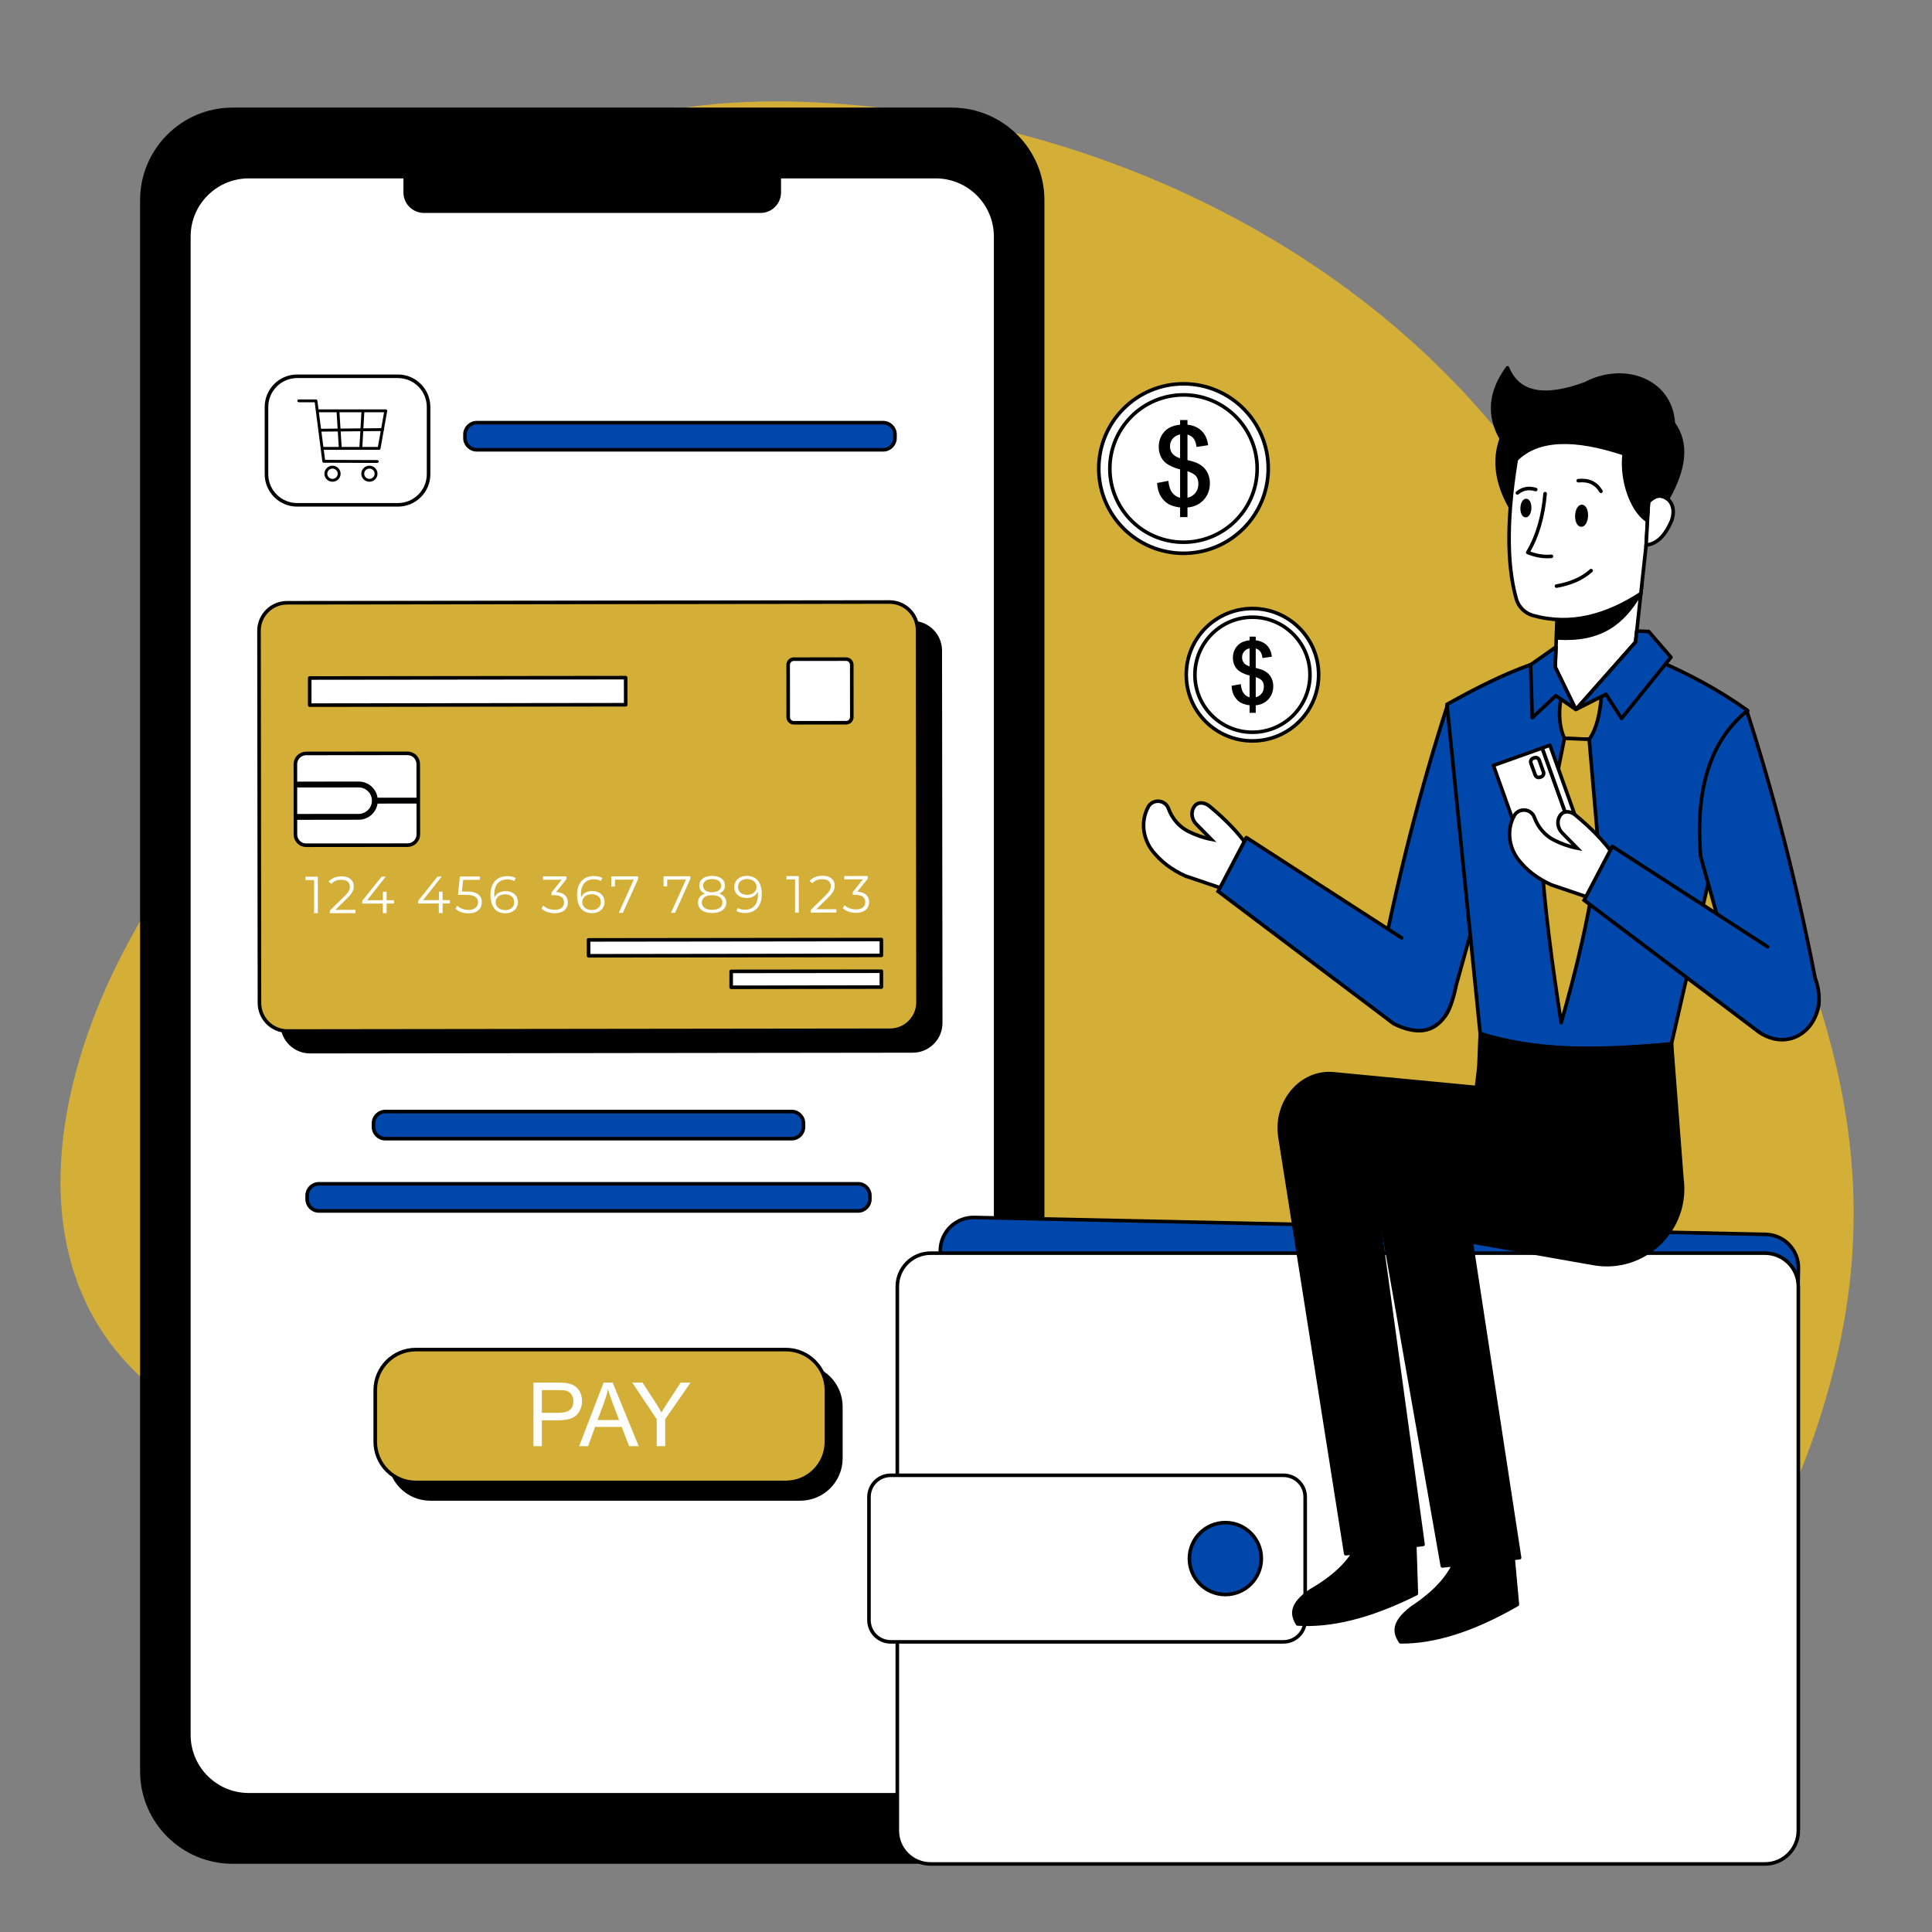 <svg xmlns="http://www.w3.org/2000/svg" xmlns:xlink="http://www.w3.org/1999/xlink" width="200" zoomAndPan="magnify" viewBox="0 0 150 150" height="200" preserveAspectRatio="xMidYMid meet" version="1.0"><rect x="0" y="0" width="150" height="150" fill="#808080" stroke="none"/><defs><clipPath id="23d124ec2d"><path d="M 4 7.5 L 144 7.5 L 144 141 L 4 141 Z M 4 7.5 " clip-rule="nonzero"/></clipPath></defs><g clip-path="url(#23d124ec2d)"><path fill="#d4af37" d="M 121.148 40.34 C 137.918 66.191 147.773 84.164 142.484 105.883 C 138.816 120.945 129.008 135.922 113.961 139.613 C 102.379 142.457 90.262 138.082 79.715 132.531 C 69.172 126.98 59.078 120.059 47.488 117.258 C 40.555 115.586 33.309 115.453 26.34 114.039 C 19.371 112.625 12.234 109.609 8.176 103.75 C 2.234 95.133 4.715 83.211 9.562 73.93 C 14.406 64.645 21.371 56.379 24.461 46.379 C 27.008 38.125 26.836 28.918 31.258 21.5 C 34.703 15.719 40.668 11.711 47.098 9.711 C 53.527 7.707 60.391 7.559 67.098 8.23 C 88.719 10.387 109.906 21.758 121.152 40.355 " fill-opacity="1" fill-rule="nonzero"/></g><path stroke-linecap="butt" transform="matrix(0.139, 0, 0, 0.139, 45.982, 76.53)" fill-opacity="1" fill="#000000" fill-rule="nonzero" stroke-linejoin="miter" d="M 200.83 489.47 C 200.83 489.47 -200.823 489.47 -200.823 489.47 C -228.836 489.47 -251.561 466.745 -251.561 438.733 C -251.561 438.733 -251.561 -438.739 -251.561 -438.739 C -251.561 -466.752 -228.836 -489.477 -200.823 -489.477 C -200.823 -489.477 200.83 -489.477 200.83 -489.477 C 228.842 -489.477 251.567 -466.752 251.567 -438.739 C 251.567 -438.739 251.567 438.733 251.567 438.733 C 251.567 466.745 228.842 489.47 200.83 489.47 Z M 200.83 489.47 " stroke="#000000" stroke-width="2" stroke-opacity="1" stroke-miterlimit="10"/><path stroke-linecap="butt" transform="matrix(0.139, 0, 0, 0.139, 45.982, 76.53)" fill-opacity="1" fill="#ffffff" fill-rule="nonzero" stroke-linejoin="miter" d="M 191.858 451.924 C 191.858 451.924 -191.851 451.924 -191.851 451.924 C -210.329 451.924 -225.32 436.933 -225.32 418.455 C -225.32 418.455 -225.32 -418.461 -225.32 -418.461 C -225.32 -436.939 -210.329 -451.93 -191.851 -451.93 C -191.851 -451.93 191.858 -451.93 191.858 -451.93 C 210.336 -451.93 225.327 -436.939 225.327 -418.461 C 225.327 -418.461 225.327 418.455 225.327 418.455 C 225.327 436.933 210.336 451.924 191.858 451.924 Z M 191.858 451.924 " stroke="#000000" stroke-width="2" stroke-opacity="1" stroke-miterlimit="10"/><path stroke-linecap="butt" transform="matrix(0.139, 0, 0, 0.139, 45.982, 13.359)" fill-opacity="1" fill="#000000" fill-rule="nonzero" stroke-linejoin="miter" d="M 93.983 21.831 C 93.983 21.831 -93.976 21.831 -93.976 21.831 C -99.77 21.831 -104.467 17.162 -104.467 11.368 C -104.467 11.368 -104.467 -11.385 -104.467 -11.385 C -104.467 -17.151 -99.77 -21.848 -93.976 -21.848 C -93.976 -21.848 93.983 -21.848 93.983 -21.848 C 99.777 -21.848 104.446 -17.151 104.446 -11.385 C 104.446 -11.385 104.446 11.368 104.446 11.368 C 104.446 17.162 99.777 21.831 93.983 21.831 Z M 93.983 21.831 " stroke="#000000" stroke-width="2" stroke-opacity="1" stroke-miterlimit="10"/><path stroke-linecap="butt" transform="matrix(0.139, 0, 0, 0.139, 26.982, 34.206)" fill-opacity="1" fill="#ffffff" fill-rule="nonzero" stroke-linejoin="miter" d="M 28.139 35.892 C 28.139 35.892 -28.139 35.892 -28.139 35.892 C -37.589 35.892 -45.267 28.242 -45.267 18.792 C -45.267 18.792 -45.267 -18.783 -45.267 -18.783 C -45.267 -28.233 -37.589 -35.911 -28.139 -35.911 C -28.139 -35.911 28.139 -35.911 28.139 -35.911 C 37.589 -35.911 45.268 -28.233 45.268 -18.783 C 45.268 -18.783 45.268 18.792 45.268 18.792 C 45.268 28.242 37.589 35.892 28.139 35.892 Z M 28.139 35.892 " stroke="#000000" stroke-width="2" stroke-opacity="1" stroke-miterlimit="10"/><path fill="#000000" d="M 29.434 34.922 C 29.434 34.922 25.074 34.922 25.074 34.922 C 25.012 34.922 24.965 34.871 24.965 34.809 C 24.965 34.746 25.012 34.699 25.074 34.699 C 25.074 34.699 29.34 34.699 29.34 34.699 C 29.34 34.699 29.82 32.008 29.82 32.008 C 29.82 32.008 24.664 32.008 24.664 32.008 C 24.602 32.008 24.551 31.957 24.551 31.898 C 24.551 31.836 24.602 31.785 24.664 31.785 C 24.664 31.785 29.953 31.785 29.953 31.785 C 29.988 31.785 30.02 31.801 30.039 31.824 C 30.062 31.852 30.07 31.883 30.062 31.914 C 30.062 31.914 29.543 34.828 29.543 34.828 C 29.535 34.883 29.488 34.922 29.434 34.922 Z M 29.434 34.922 " fill-opacity="1" fill-rule="nonzero"/><path fill="#000000" d="M 29.289 35.941 C 29.289 35.941 25.137 35.926 25.137 35.926 C 25.082 35.926 25.035 35.883 25.027 35.828 C 25.027 35.828 24.434 31.23 24.434 31.23 C 24.434 31.23 23.199 31.23 23.199 31.23 C 23.137 31.23 23.086 31.184 23.086 31.121 C 23.086 31.059 23.137 31.012 23.199 31.012 C 23.199 31.012 24.531 31.012 24.531 31.012 C 24.586 31.012 24.633 31.051 24.641 31.105 C 24.641 31.105 25.238 35.703 25.238 35.703 C 25.238 35.703 29.289 35.719 29.289 35.719 C 29.352 35.719 29.402 35.766 29.402 35.828 C 29.402 35.891 29.352 35.941 29.289 35.941 Z M 29.289 35.941 " fill-opacity="1" fill-rule="nonzero"/><path fill="#000000" d="M 25.816 37.402 C 25.469 37.402 25.188 37.125 25.188 36.781 C 25.188 36.438 25.469 36.156 25.816 36.156 C 26.164 36.156 26.445 36.438 26.445 36.781 C 26.445 37.125 26.164 37.402 25.816 37.402 Z M 25.816 36.379 C 25.594 36.379 25.41 36.559 25.41 36.781 C 25.41 37 25.594 37.18 25.816 37.18 C 26.039 37.18 26.219 37 26.219 36.781 C 26.219 36.559 26.039 36.379 25.816 36.379 Z M 25.816 36.379 " fill-opacity="1" fill-rule="nonzero"/><path fill="#000000" d="M 28.68 37.402 C 28.332 37.402 28.051 37.125 28.051 36.781 C 28.051 36.438 28.332 36.156 28.68 36.156 C 29.027 36.156 29.309 36.438 29.309 36.781 C 29.309 37.125 29.027 37.402 28.68 37.402 Z M 28.68 36.379 C 28.457 36.379 28.277 36.559 28.277 36.781 C 28.277 37 28.457 37.18 28.68 37.18 C 28.902 37.18 29.086 37 29.086 36.781 C 29.086 36.559 28.902 36.379 28.68 36.379 Z M 28.68 36.379 " fill-opacity="1" fill-rule="nonzero"/><path fill="#000000" d="M 26.422 34.922 C 26.363 34.922 26.312 34.875 26.309 34.816 C 26.309 34.816 26.133 31.996 26.133 31.996 C 26.129 31.938 26.176 31.883 26.238 31.879 C 26.305 31.879 26.352 31.922 26.355 31.984 C 26.355 31.984 26.531 34.801 26.531 34.801 C 26.535 34.863 26.488 34.918 26.43 34.922 C 26.426 34.922 26.422 34.922 26.422 34.922 Z M 26.422 34.922 " fill-opacity="1" fill-rule="nonzero"/><path fill="#000000" d="M 28.016 34.922 C 28.012 34.922 28.012 34.922 28.008 34.922 C 27.945 34.918 27.898 34.863 27.902 34.805 C 27.902 34.805 28.062 31.984 28.062 31.984 C 28.066 31.922 28.113 31.879 28.18 31.879 C 28.242 31.883 28.289 31.934 28.285 31.996 C 28.285 31.996 28.125 34.816 28.125 34.816 C 28.121 34.875 28.074 34.922 28.016 34.922 Z M 28.016 34.922 " fill-opacity="1" fill-rule="nonzero"/><path fill="#000000" d="M 24.824 33.512 C 24.766 33.512 24.715 33.461 24.715 33.402 C 24.711 33.34 24.762 33.289 24.824 33.289 C 24.824 33.289 29.691 33.242 29.691 33.242 C 29.766 33.242 29.805 33.289 29.805 33.352 C 29.805 33.414 29.758 33.465 29.695 33.465 C 29.695 33.465 24.828 33.512 24.828 33.512 C 24.828 33.512 24.824 33.512 24.824 33.512 Z M 24.824 33.512 " fill-opacity="1" fill-rule="nonzero"/><path stroke-linecap="round" transform="matrix(0.139, 0, 0, 0.139, 52.793, 33.868)" fill-opacity="1" fill="#0047ab" fill-rule="nonzero" stroke-linejoin="round" d="M 113.515 7.585 C 113.515 7.585 -113.51 7.585 -113.51 7.585 C -117.138 7.585 -120.091 4.631 -120.091 1.003 C -120.091 1.003 -120.091 -0.994 -120.091 -0.994 C -120.091 -4.622 -117.138 -7.575 -113.51 -7.575 C -113.51 -7.575 113.515 -7.575 113.515 -7.575 C 117.143 -7.575 120.096 -4.622 120.096 -0.994 C 120.096 -0.994 120.096 1.003 120.096 1.003 C 120.096 4.631 117.143 7.585 113.515 7.585 Z M 113.515 7.585 " stroke="#000000" stroke-width="2" stroke-opacity="1" stroke-miterlimit="4"/><path stroke-linecap="round" transform="matrix(0.139, 0, 0, 0.139, 45.691, 87.353)" fill-opacity="1" fill="#0047ab" fill-rule="nonzero" stroke-linejoin="round" d="M 113.513 7.581 C 113.513 7.581 -113.512 7.581 -113.512 7.581 C -117.141 7.581 -120.094 4.628 -120.094 1 C -120.094 1 -120.094 -0.997 -120.094 -0.997 C -120.094 -4.625 -117.141 -7.578 -113.512 -7.578 C -113.512 -7.578 113.513 -7.578 113.513 -7.578 C 117.141 -7.578 120.094 -4.625 120.094 -0.997 C 120.094 -0.997 120.094 1 120.094 1 C 120.094 4.628 117.141 7.581 113.513 7.581 Z M 113.513 7.581 " stroke="#000000" stroke-width="2" stroke-opacity="1" stroke-miterlimit="4"/><path stroke-linecap="round" transform="matrix(0.139, 0, 0, 0.139, 45.692, 92.962)" fill-opacity="1" fill="#0047ab" fill-rule="nonzero" stroke-linejoin="round" d="M 150.609 7.585 C 150.609 7.585 -150.61 7.585 -150.61 7.585 C -154.238 7.585 -157.163 4.632 -157.163 1.004 C -157.163 1.004 -157.163 -0.993 -157.163 -0.993 C -157.163 -4.621 -154.238 -7.574 -150.61 -7.574 C -150.61 -7.574 150.609 -7.574 150.609 -7.574 C 154.237 -7.574 157.162 -4.621 157.162 -0.993 C 157.162 -0.993 157.162 1.004 157.162 1.004 C 157.162 4.632 154.237 7.585 150.609 7.585 Z M 150.609 7.585 " stroke="#000000" stroke-width="2" stroke-opacity="1" stroke-miterlimit="4"/><path stroke-linecap="round" transform="matrix(0.139, 0, 0, 0.139, 47.453, 64.997)" fill-opacity="1" fill="#000000" fill-rule="nonzero" stroke-linejoin="round" d="M 168.412 119.388 C 168.412 119.388 -168.132 119.809 -168.132 119.809 C -176.766 119.838 -183.769 112.834 -183.797 104.172 C -183.797 104.172 -184.051 -103.7 -184.051 -103.7 C -184.079 -112.362 -177.076 -119.366 -168.413 -119.394 C -168.413 -119.394 168.131 -119.816 168.131 -119.816 C 176.765 -119.816 183.796 -112.841 183.796 -104.178 C 183.796 -104.178 184.049 103.722 184.049 103.722 C 184.078 112.356 177.074 119.388 168.412 119.388 Z M 168.412 119.388 " stroke="#000000" stroke-width="2" stroke-opacity="1" stroke-miterlimit="4"/><path stroke-linecap="round" transform="matrix(0.139, 0, 0, 0.139, 45.692, 63.395)" fill-opacity="1" fill="#d4af37" fill-rule="nonzero" stroke-linejoin="round" d="M 168.412 119.386 C 168.412 119.386 -168.132 119.808 -168.132 119.808 C -176.766 119.836 -183.77 112.833 -183.798 104.171 C -183.798 104.171 -184.051 -103.701 -184.051 -103.701 C -184.079 -112.364 -177.076 -119.367 -168.413 -119.395 C -168.413 -119.395 168.13 -119.817 168.13 -119.817 C 176.765 -119.817 183.796 -112.842 183.796 -104.179 C 183.796 -104.179 184.049 103.721 184.049 103.721 C 184.077 112.355 177.074 119.386 168.412 119.386 Z M 168.412 119.386 " stroke="#000000" stroke-width="2" stroke-opacity="1" stroke-miterlimit="4"/><path fill="#ffffff" d="M 24.676 68.066 C 24.676 68.066 24.68 70.902 24.68 70.902 C 24.68 70.902 24.391 70.902 24.391 70.902 C 24.391 70.902 24.387 68.328 24.387 68.328 C 24.387 68.328 23.719 68.328 23.719 68.328 C 23.719 68.328 23.719 68.066 23.719 68.066 C 23.719 68.066 24.676 68.066 24.676 68.066 Z M 24.676 68.066 " fill-opacity="1" fill-rule="nonzero"/><path fill="#ffffff" d="M 27.598 70.641 C 27.598 70.641 27.598 70.898 27.598 70.898 C 27.598 70.898 25.609 70.902 25.609 70.902 C 25.609 70.902 25.609 70.695 25.609 70.695 C 25.609 70.695 26.785 69.539 26.785 69.539 C 27.105 69.223 27.168 69.031 27.164 68.836 C 27.164 68.508 26.934 68.309 26.5 68.309 C 26.168 68.309 25.914 68.41 25.727 68.625 C 25.727 68.625 25.52 68.445 25.52 68.445 C 25.738 68.188 26.09 68.039 26.523 68.039 C 27.102 68.039 27.465 68.332 27.465 68.805 C 27.465 69.074 27.383 69.32 27 69.691 C 27 69.691 26.039 70.641 26.039 70.641 C 26.039 70.641 27.598 70.641 27.598 70.641 Z M 27.598 70.641 " fill-opacity="1" fill-rule="nonzero"/><path fill="#ffffff" d="M 30.582 70.148 C 30.582 70.148 30.016 70.152 30.016 70.152 C 30.016 70.152 30.016 70.895 30.016 70.895 C 30.016 70.895 29.727 70.898 29.727 70.898 C 29.727 70.898 29.723 70.152 29.723 70.152 C 29.723 70.152 28.125 70.152 28.125 70.152 C 28.125 70.152 28.125 69.941 28.125 69.941 C 28.125 69.941 29.625 68.062 29.625 68.062 C 29.625 68.062 29.949 68.059 29.949 68.059 C 29.949 68.059 28.5 69.895 28.5 69.895 C 28.5 69.895 29.73 69.891 29.73 69.891 C 29.73 69.891 29.73 69.234 29.73 69.234 C 29.73 69.234 30.016 69.234 30.016 69.234 C 30.016 69.234 30.016 69.891 30.016 69.891 C 30.016 69.891 30.582 69.891 30.582 69.891 C 30.582 69.891 30.582 70.148 30.582 70.148 Z M 30.582 70.148 " fill-opacity="1" fill-rule="nonzero"/><path fill="#ffffff" d="M 34.93 70.145 C 34.93 70.145 34.363 70.145 34.363 70.145 C 34.363 70.145 34.363 70.891 34.363 70.891 C 34.363 70.891 34.07 70.891 34.07 70.891 C 34.07 70.891 34.07 70.145 34.07 70.145 C 34.07 70.145 32.469 70.148 32.469 70.148 C 32.469 70.148 32.469 69.938 32.469 69.938 C 32.469 69.938 33.969 68.055 33.969 68.055 C 33.969 68.055 34.293 68.055 34.293 68.055 C 34.293 68.055 32.848 69.887 32.848 69.887 C 32.848 69.887 34.078 69.887 34.078 69.887 C 34.078 69.887 34.078 69.23 34.078 69.23 C 34.078 69.23 34.359 69.23 34.359 69.23 C 34.359 69.23 34.363 69.887 34.363 69.887 C 34.363 69.887 34.93 69.887 34.93 69.887 C 34.93 69.887 34.93 70.145 34.93 70.145 Z M 34.93 70.145 " fill-opacity="1" fill-rule="nonzero"/><path fill="#ffffff" d="M 37.406 70.051 C 37.41 70.535 37.074 70.91 36.379 70.914 C 35.969 70.914 35.582 70.773 35.363 70.551 C 35.363 70.551 35.504 70.316 35.504 70.316 C 35.688 70.508 36.012 70.645 36.375 70.645 C 36.855 70.645 37.113 70.41 37.113 70.062 C 37.113 69.699 36.883 69.473 36.164 69.473 C 36.164 69.473 35.559 69.477 35.559 69.477 C 35.559 69.477 35.703 68.051 35.703 68.051 C 35.703 68.051 37.254 68.051 37.254 68.051 C 37.254 68.051 37.254 68.309 37.254 68.309 C 37.254 68.309 35.957 68.312 35.957 68.312 C 35.957 68.312 35.863 69.215 35.863 69.215 C 35.863 69.215 36.227 69.215 36.227 69.215 C 37.082 69.215 37.406 69.551 37.406 70.051 Z M 37.406 70.051 " fill-opacity="1" fill-rule="nonzero"/><path fill="#ffffff" d="M 40.211 70.035 C 40.211 70.566 39.797 70.906 39.242 70.91 C 38.492 70.91 38.082 70.387 38.078 69.492 C 38.078 68.527 38.605 68.023 39.375 68.023 C 39.629 68.023 39.867 68.066 40.047 68.176 C 40.047 68.176 39.93 68.41 39.93 68.41 C 39.785 68.316 39.59 68.277 39.379 68.277 C 38.766 68.281 38.375 68.672 38.375 69.441 C 38.375 69.508 38.379 69.59 38.387 69.676 C 38.527 69.363 38.859 69.188 39.254 69.188 C 39.816 69.188 40.211 69.52 40.211 70.035 Z M 39.922 70.043 C 39.922 69.672 39.648 69.434 39.211 69.434 C 38.777 69.434 38.48 69.703 38.48 70.055 C 38.48 70.367 38.742 70.66 39.23 70.66 C 39.641 70.66 39.926 70.422 39.922 70.043 Z M 39.922 70.043 " fill-opacity="1" fill-rule="nonzero"/><path fill="#ffffff" d="M 44.09 70.062 C 44.094 70.539 43.75 70.902 43.062 70.902 C 42.656 70.906 42.262 70.762 42.043 70.539 C 42.043 70.539 42.184 70.309 42.184 70.309 C 42.367 70.5 42.695 70.637 43.062 70.637 C 43.531 70.637 43.793 70.418 43.793 70.062 C 43.793 69.723 43.551 69.5 43.027 69.5 C 43.027 69.5 42.824 69.504 42.824 69.504 C 42.824 69.504 42.824 69.289 42.824 69.289 C 42.824 69.289 43.609 68.301 43.609 68.301 C 43.609 68.301 42.156 68.305 42.156 68.305 C 42.156 68.305 42.156 68.043 42.156 68.043 C 42.156 68.043 43.98 68.043 43.98 68.043 C 43.98 68.043 43.98 68.25 43.98 68.25 C 43.98 68.25 43.18 69.258 43.18 69.258 C 43.785 69.289 44.09 69.609 44.09 70.062 Z M 44.09 70.062 " fill-opacity="1" fill-rule="nonzero"/><path fill="#ffffff" d="M 46.934 70.027 C 46.938 70.559 46.52 70.898 45.969 70.898 C 45.215 70.902 44.805 70.379 44.805 69.484 C 44.801 68.52 45.328 68.016 46.098 68.016 C 46.352 68.016 46.594 68.059 46.77 68.168 C 46.77 68.168 46.652 68.402 46.652 68.402 C 46.508 68.305 46.312 68.27 46.102 68.27 C 45.492 68.27 45.098 68.664 45.098 69.434 C 45.098 69.5 45.102 69.582 45.113 69.664 C 45.254 69.352 45.586 69.18 45.977 69.18 C 46.543 69.176 46.934 69.508 46.934 70.027 Z M 46.648 70.035 C 46.648 69.664 46.371 69.426 45.934 69.426 C 45.5 69.426 45.203 69.695 45.207 70.047 C 45.207 70.359 45.465 70.652 45.957 70.652 C 46.363 70.652 46.648 70.414 46.648 70.035 Z M 46.648 70.035 " fill-opacity="1" fill-rule="nonzero"/><path fill="#ffffff" d="M 49.543 68.035 C 49.543 68.035 49.543 68.242 49.543 68.242 C 49.543 68.242 48.359 70.871 48.359 70.871 C 48.359 70.871 48.043 70.875 48.043 70.875 C 48.043 70.875 49.207 68.293 49.207 68.293 C 49.207 68.293 47.746 68.297 47.746 68.297 C 47.746 68.297 47.746 68.828 47.746 68.828 C 47.746 68.828 47.461 68.828 47.461 68.828 C 47.461 68.828 47.461 68.039 47.461 68.039 C 47.461 68.039 49.543 68.035 49.543 68.035 Z M 49.543 68.035 " fill-opacity="1" fill-rule="nonzero"/><path fill="#ffffff" d="M 53.598 68.031 C 53.598 68.031 53.598 68.238 53.598 68.238 C 53.598 68.238 52.414 70.867 52.414 70.867 C 52.414 70.867 52.098 70.867 52.098 70.867 C 52.098 70.867 53.262 68.289 53.262 68.289 C 53.262 68.289 51.801 68.293 51.801 68.293 C 51.801 68.293 51.801 68.82 51.801 68.82 C 51.801 68.82 51.516 68.824 51.516 68.824 C 51.516 68.824 51.516 68.031 51.516 68.031 C 51.516 68.031 53.598 68.031 53.598 68.031 Z M 53.598 68.031 " fill-opacity="1" fill-rule="nonzero"/><path fill="#ffffff" d="M 56.391 70.074 C 56.391 70.574 55.965 70.887 55.289 70.887 C 54.609 70.891 54.195 70.578 54.195 70.074 C 54.191 69.734 54.387 69.496 54.738 69.379 C 54.453 69.266 54.293 69.051 54.293 68.754 C 54.293 68.293 54.684 68.004 55.285 68.004 C 55.887 68.004 56.285 68.289 56.285 68.75 C 56.289 69.047 56.125 69.262 55.836 69.375 C 56.191 69.492 56.391 69.734 56.391 70.074 Z M 56.09 70.07 C 56.09 69.719 55.789 69.5 55.285 69.504 C 54.785 69.504 54.488 69.723 54.488 70.07 C 54.488 70.422 54.785 70.641 55.289 70.641 C 55.789 70.641 56.09 70.422 56.09 70.07 Z M 55.285 69.273 C 55.727 69.27 55.992 69.07 55.992 68.766 C 55.992 68.445 55.711 68.25 55.285 68.25 C 54.855 68.25 54.586 68.445 54.586 68.762 C 54.586 69.074 54.844 69.273 55.285 69.273 Z M 55.285 69.273 " fill-opacity="1" fill-rule="nonzero"/><path fill="#ffffff" d="M 59.145 69.418 C 59.145 70.379 58.617 70.883 57.848 70.887 C 57.594 70.887 57.355 70.84 57.176 70.73 C 57.176 70.73 57.293 70.496 57.293 70.496 C 57.438 70.594 57.633 70.629 57.844 70.629 C 58.457 70.629 58.848 70.234 58.848 69.465 C 58.848 69.402 58.844 69.32 58.836 69.234 C 58.695 69.547 58.363 69.723 57.969 69.723 C 57.406 69.723 57.012 69.391 57.012 68.871 C 57.012 68.34 57.426 68 57.977 68 C 58.73 68 59.141 68.52 59.145 69.418 Z M 58.742 68.855 C 58.742 68.543 58.48 68.246 57.992 68.246 C 57.582 68.246 57.297 68.488 57.301 68.863 C 57.301 69.238 57.574 69.477 58.012 69.477 C 58.445 69.473 58.742 69.207 58.742 68.855 Z M 58.742 68.855 " fill-opacity="1" fill-rule="nonzero"/><path fill="#ffffff" d="M 62.016 68.02 C 62.016 68.02 62.02 70.855 62.02 70.855 C 62.02 70.855 61.73 70.855 61.73 70.855 C 61.73 70.855 61.727 68.277 61.727 68.277 C 61.727 68.277 61.059 68.281 61.059 68.281 C 61.059 68.281 61.059 68.02 61.059 68.02 C 61.059 68.02 62.016 68.02 62.016 68.02 Z M 62.016 68.02 " fill-opacity="1" fill-rule="nonzero"/><path fill="#ffffff" d="M 64.938 70.594 C 64.938 70.594 64.938 70.852 64.938 70.852 C 64.938 70.852 62.949 70.855 62.949 70.855 C 62.949 70.855 62.949 70.648 62.949 70.648 C 62.949 70.648 64.125 69.492 64.125 69.492 C 64.445 69.176 64.508 68.984 64.504 68.789 C 64.504 68.461 64.273 68.258 63.84 68.262 C 63.508 68.262 63.254 68.363 63.066 68.578 C 63.066 68.578 62.859 68.398 62.859 68.398 C 63.078 68.141 63.43 67.992 63.863 67.992 C 64.441 67.992 64.805 68.281 64.805 68.758 C 64.805 69.027 64.723 69.273 64.34 69.645 C 64.34 69.645 63.379 70.594 63.379 70.594 C 63.379 70.594 64.938 70.594 64.938 70.594 Z M 64.938 70.594 " fill-opacity="1" fill-rule="nonzero"/><path fill="#ffffff" d="M 67.48 70.035 C 67.48 70.508 67.137 70.875 66.453 70.875 C 66.043 70.875 65.652 70.734 65.43 70.512 C 65.43 70.512 65.574 70.281 65.574 70.281 C 65.754 70.469 66.082 70.605 66.453 70.605 C 66.922 70.605 67.18 70.387 67.18 70.035 C 67.18 69.695 66.941 69.473 66.414 69.473 C 66.414 69.473 66.211 69.473 66.211 69.473 C 66.211 69.473 66.211 69.258 66.211 69.258 C 66.211 69.258 66.996 68.273 66.996 68.273 C 66.996 68.273 65.547 68.273 65.547 68.273 C 65.547 68.273 65.547 68.016 65.547 68.016 C 65.547 68.016 67.367 68.012 67.367 68.012 C 67.367 68.012 67.371 68.219 67.371 68.219 C 67.371 68.219 66.566 69.23 66.566 69.23 C 67.176 69.262 67.48 69.582 67.48 70.035 Z M 67.48 70.035 " fill-opacity="1" fill-rule="nonzero"/><path stroke-linecap="round" transform="matrix(0.139, 0, 0, 0.139, 57.063, 73.576)" fill-opacity="1" fill="#ffffff" fill-rule="nonzero" stroke-linejoin="round" d="M -81.794 -4.342 C -81.794 -4.342 -81.765 4.546 -81.765 4.546 C -81.765 4.546 81.782 4.321 81.782 4.321 C 81.782 4.321 81.782 -4.539 81.782 -4.539 C 81.782 -4.539 -81.794 -4.342 -81.794 -4.342 Z M -81.794 -4.342 " stroke="#000000" stroke-width="2" stroke-opacity="1" stroke-miterlimit="4"/><path stroke-linecap="round" transform="matrix(0.139, 0, 0, 0.139, 62.599, 76.028)" fill-opacity="1" fill="#ffffff" fill-rule="nonzero" stroke-linejoin="round" d="M -41.947 -4.391 C -41.947 -4.391 -41.947 4.497 -41.947 4.497 C -41.947 4.497 41.95 4.384 41.95 4.384 C 41.95 4.384 41.95 -4.475 41.95 -4.475 C 41.95 -4.475 -41.947 -4.391 -41.947 -4.391 Z M -41.947 -4.391 " stroke="#000000" stroke-width="2" stroke-opacity="1" stroke-miterlimit="4"/><path stroke-linecap="round" transform="matrix(0.139, 0, 0, 0.139, 27.706, 62.057)" fill-opacity="1" fill="#ffffff" fill-rule="nonzero" stroke-linejoin="round" d="M 28.385 25.603 C 28.385 25.603 -28.315 25.659 -28.315 25.659 C -31.606 25.687 -34.278 23.015 -34.306 19.696 C -34.306 19.696 -34.334 -19.622 -34.334 -19.622 C -34.334 -22.913 -31.662 -25.585 -28.372 -25.613 C -28.372 -25.613 28.3 -25.669 28.3 -25.669 C 31.591 -25.669 34.291 -22.997 34.291 -19.707 C 34.291 -19.707 34.347 19.612 34.347 19.612 C 34.347 22.903 31.675 25.603 28.385 25.603 Z M 28.385 25.603 " stroke="#000000" stroke-width="2" stroke-opacity="1" stroke-miterlimit="4"/><path fill="#000000" d="M 22.941 63.652 C 22.941 63.652 22.941 63.195 22.941 63.195 C 22.941 63.195 27.848 63.191 27.848 63.191 C 28.414 63.188 28.875 62.727 28.875 62.16 C 28.875 61.594 28.406 61.129 27.848 61.137 C 27.848 61.137 22.938 61.141 22.938 61.141 C 22.938 61.141 22.938 60.684 22.938 60.684 C 22.938 60.684 27.848 60.68 27.848 60.68 C 28.664 60.676 29.332 61.344 29.332 62.16 C 29.332 62.977 28.668 63.645 27.848 63.645 C 27.848 63.645 22.941 63.652 22.941 63.652 Z M 22.941 63.652 " fill-opacity="1" fill-rule="nonzero"/><path fill="#000000" d="M 29.102 62.391 C 29.102 62.391 29.102 61.934 29.102 61.934 C 29.102 61.934 32.473 61.93 32.473 61.93 C 32.473 61.93 32.473 62.387 32.473 62.387 C 32.473 62.387 29.102 62.391 29.102 62.391 Z M 29.102 62.391 " fill-opacity="1" fill-rule="nonzero"/><path stroke-linecap="round" transform="matrix(0.139, 0, 0, 0.139, 36.312, 53.679)" fill-opacity="1" fill="#ffffff" fill-rule="nonzero" stroke-linejoin="round" d="M 88.26 7.458 C 88.26 7.458 -88.252 7.683 -88.252 7.683 C -88.252 7.683 -88.252 -7.477 -88.252 -7.477 C -88.252 -7.477 88.232 -7.673 88.232 -7.673 C 88.232 -7.673 88.26 7.458 88.26 7.458 Z M 88.26 7.458 " stroke="#000000" stroke-width="2" stroke-opacity="1" stroke-miterlimit="4"/><path stroke-linecap="round" transform="matrix(0.139, 0, 0, 0.139, 63.663, 53.646)" fill-opacity="1" fill="#ffffff" fill-rule="nonzero" stroke-linejoin="round" d="M 14.629 17.74 C 14.629 17.74 -14.593 17.768 -14.593 17.768 C -16.336 17.796 -17.743 16.361 -17.743 14.646 C -17.743 14.646 -17.771 -14.604 -17.771 -14.604 C -17.771 -16.32 -16.364 -17.754 -14.649 -17.754 C -14.649 -17.754 14.601 -17.782 14.601 -17.782 C 16.345 -17.782 17.751 -16.376 17.751 -14.632 C 17.751 -14.632 17.779 14.59 17.779 14.59 C 17.779 16.333 16.373 17.74 14.629 17.74 Z M 14.629 17.74 " stroke="#000000" stroke-width="2" stroke-opacity="1" stroke-miterlimit="4"/><path stroke-linecap="round" transform="matrix(0.139, 0, 0, 0.139, 47.769, 111.22)" fill-opacity="1" fill="#000000" fill-rule="nonzero" stroke-linejoin="round" d="M 103.337 37.089 C 103.337 37.089 -103.326 37.089 -103.326 37.089 C -115.869 37.089 -125.994 26.936 -125.994 14.42 C -125.994 14.42 -125.994 -14.436 -125.994 -14.436 C -125.994 -26.952 -115.869 -37.105 -103.326 -37.105 C -103.326 -37.105 103.337 -37.105 103.337 -37.105 C 115.853 -37.105 126.006 -26.952 126.006 -14.436 C 126.006 -14.436 126.006 14.42 126.006 14.42 C 126.006 26.936 115.853 37.089 103.337 37.089 Z M 103.337 37.089 " stroke="#000000" stroke-width="2" stroke-opacity="1" stroke-miterlimit="4"/><path stroke-linecap="round" transform="matrix(0.139, 0, 0, 0.139, 46.648, 109.939)" fill-opacity="1" fill="#d4af37" fill-rule="nonzero" stroke-linejoin="round" d="M 103.336 37.089 C 103.336 37.089 -103.326 37.089 -103.326 37.089 C -115.842 37.089 -125.995 26.936 -125.995 14.42 C -125.995 14.42 -125.995 -14.436 -125.995 -14.436 C -125.995 -26.952 -115.842 -37.105 -103.326 -37.105 C -103.326 -37.105 103.336 -37.105 103.336 -37.105 C 115.852 -37.105 126.005 -26.952 126.005 -14.436 C 126.005 -14.436 126.005 14.42 126.005 14.42 C 126.005 26.936 115.852 37.089 103.336 37.089 Z M 103.336 37.089 " stroke="#000000" stroke-width="2" stroke-opacity="1" stroke-miterlimit="4"/><path fill="#ffffff" d="M 41.418 112.281 C 41.418 112.281 41.418 107.344 41.418 107.344 C 41.418 107.344 43.281 107.344 43.281 107.344 C 43.609 107.344 43.859 107.359 44.031 107.391 C 44.277 107.43 44.48 107.508 44.645 107.621 C 44.809 107.734 44.938 107.895 45.039 108.098 C 45.137 108.305 45.188 108.527 45.188 108.773 C 45.188 109.191 45.055 109.547 44.789 109.84 C 44.52 110.129 44.039 110.273 43.34 110.273 C 43.34 110.273 42.07 110.273 42.07 110.273 C 42.07 110.273 42.07 112.281 42.07 112.281 C 42.07 112.281 41.418 112.281 41.418 112.281 Z M 42.07 109.691 C 42.07 109.691 43.348 109.691 43.348 109.691 C 43.77 109.691 44.07 109.613 44.25 109.457 C 44.426 109.301 44.516 109.078 44.516 108.793 C 44.516 108.586 44.461 108.41 44.359 108.262 C 44.254 108.113 44.117 108.02 43.945 107.969 C 43.836 107.941 43.633 107.926 43.336 107.926 C 43.336 107.926 42.07 107.926 42.07 107.926 C 42.07 107.926 42.07 109.691 42.07 109.691 Z M 42.07 109.691 " fill-opacity="1" fill-rule="nonzero"/><path fill="#ffffff" d="M 44.965 112.281 C 44.965 112.281 46.863 107.344 46.863 107.344 C 46.863 107.344 47.566 107.344 47.566 107.344 C 47.566 107.344 49.59 112.281 49.59 112.281 C 49.59 112.281 48.844 112.281 48.844 112.281 C 48.844 112.281 48.27 110.785 48.27 110.785 C 48.27 110.785 46.203 110.785 46.203 110.785 C 46.203 110.785 45.66 112.281 45.66 112.281 C 45.66 112.281 44.965 112.281 44.965 112.281 Z M 46.391 110.254 C 46.391 110.254 48.066 110.254 48.066 110.254 C 48.066 110.254 47.551 108.887 47.551 108.887 C 47.395 108.473 47.277 108.129 47.199 107.863 C 47.137 108.18 47.047 108.492 46.934 108.805 C 46.934 108.805 46.391 110.254 46.391 110.254 Z M 46.391 110.254 " fill-opacity="1" fill-rule="nonzero"/><path fill="#ffffff" d="M 50.988 112.281 C 50.988 112.281 50.988 110.191 50.988 110.191 C 50.988 110.191 49.086 107.344 49.086 107.344 C 49.086 107.344 49.883 107.344 49.883 107.344 C 49.883 107.344 50.855 108.832 50.855 108.832 C 51.035 109.113 51.203 109.391 51.355 109.668 C 51.504 109.41 51.684 109.121 51.895 108.797 C 51.895 108.797 52.852 107.344 52.852 107.344 C 52.852 107.344 53.613 107.344 53.613 107.344 C 53.613 107.344 51.645 110.191 51.645 110.191 C 51.645 110.191 51.645 112.281 51.645 112.281 C 51.645 112.281 50.988 112.281 50.988 112.281 Z M 50.988 112.281 " fill-opacity="1" fill-rule="nonzero"/><path stroke-linecap="round" transform="matrix(0.139, 0, 0, 0.139, 105.879, 118.217)" fill-opacity="1" fill="#0047ab" fill-rule="nonzero" stroke-linejoin="round" d="M 217.488 170.45 C 217.488 170.45 -224.553 161 -224.553 161 C -234.847 160.803 -243.003 152.281 -242.778 141.987 C -242.778 141.987 -236.506 -152.229 -236.506 -152.229 C -236.281 -162.522 -227.759 -170.679 -217.465 -170.454 C -217.465 -170.454 224.547 -161.004 224.547 -161.004 C 234.841 -160.779 242.997 -152.285 242.8 -141.991 C 242.8 -141.991 236.5 152.225 236.5 152.225 C 236.275 162.518 227.753 170.675 217.488 170.45 Z M 217.488 170.45 " stroke="#000000" stroke-width="2" stroke-opacity="1" stroke-miterlimit="4"/><path stroke-linecap="round" transform="matrix(0.139, 0, 0, 0.139, 104.643, 121.007)" fill-opacity="1" fill="#ffffff" fill-rule="nonzero" stroke-linejoin="round" d="M 232.998 170.583 C 232.998 170.583 -233.005 170.583 -233.005 170.583 C -243.299 170.583 -251.624 162.258 -251.624 151.965 C -251.624 151.965 -251.624 -151.954 -251.624 -151.954 C -251.624 -162.248 -243.299 -170.601 -233.005 -170.601 C -233.005 -170.601 232.998 -170.601 232.998 -170.601 C 243.292 -170.601 251.645 -162.248 251.645 -151.954 C 251.645 -151.954 251.645 151.965 251.645 151.965 C 251.645 162.258 243.292 170.583 232.998 170.583 Z M 232.998 170.583 " stroke="#000000" stroke-width="2" stroke-opacity="1" stroke-miterlimit="4"/><path stroke-linecap="round" transform="matrix(0.139, 0, 0, 0.139, 84.401, 121.007)" fill-opacity="1" fill="#ffffff" fill-rule="nonzero" stroke-linejoin="round" d="M 109.7 46.524 C 109.7 46.524 -109.703 46.524 -109.703 46.524 C -116.396 46.524 -121.825 41.096 -121.825 34.402 C -121.825 34.402 -121.825 -34.42 -121.825 -34.42 C -121.825 -41.085 -116.396 -46.513 -109.703 -46.513 C -109.703 -46.513 109.7 -46.513 109.7 -46.513 C 116.394 -46.513 121.822 -41.085 121.822 -34.42 C 121.822 -34.42 121.822 34.402 121.822 34.402 C 121.822 41.096 116.394 46.524 109.7 46.524 Z M 109.7 46.524 " stroke="#000000" stroke-width="2" stroke-opacity="1" stroke-miterlimit="4"/><path stroke-linecap="round" transform="matrix(0.139, 0, 0, 0.139, 95.138, 121.007)" fill-opacity="1" fill="#0047ab" fill-rule="nonzero" stroke-linejoin="round" d="M 20.075 0.005 C 20.075 11.087 11.103 20.087 -0.007 20.087 C -11.088 20.087 -20.088 11.087 -20.088 0.005 C -20.088 -11.104 -11.088 -20.076 -0.007 -20.076 C 11.103 -20.076 20.075 -11.104 20.075 0.005 Z M 20.075 0.005 " stroke="#000000" stroke-width="2" stroke-opacity="1" stroke-miterlimit="4"/><path stroke-linecap="round" transform="matrix(0.139, 0, 0, 0.139, 111.158, 68.09)" fill-opacity="1" fill="#0047ab" fill-rule="nonzero" stroke-linejoin="round" d="M 34.803 -15.358 C 34.803 -15.358 10.615 71.351 10.615 71.351 C 3.021 96.607 -37.985 84.26 -30.391 59.004 C -19.338 0.954 -5.979 -50.261 9.012 -96.611 C 29.037 -80.327 37.981 -53.608 34.803 -15.358 Z M 34.803 -15.358 " stroke="#000000" stroke-width="2" stroke-opacity="1" stroke-miterlimit="4"/><path stroke-linecap="round" transform="matrix(0.139, 0, 0, 0.139, 111.321, 101.88)" fill-opacity="1" fill="#000000" fill-rule="nonzero" stroke-linejoin="round" d="M 83.299 -119.767 C 83.299 -119.767 85.408 -101.598 85.408 -101.598 C 88.98 -70.633 64.005 -44.561 35.852 -49.905 C 35.852 -49.905 -32.408 -62.842 -32.408 -62.842 C -32.408 -62.842 -6.026 129.702 -6.026 129.702 C -6.026 129.702 -49.198 134.905 -49.198 134.905 C -49.198 134.905 -85.902 -97.661 -85.902 -97.661 C -88.995 -117.292 -74.145 -134.898 -55.948 -133.155 C -55.948 -133.155 28.427 -125.083 28.427 -125.083 C 28.427 -125.083 83.299 -119.767 83.299 -119.767 Z M 83.299 -119.767 " stroke="#000000" stroke-width="2" stroke-opacity="1" stroke-miterlimit="4"/><path stroke-linecap="round" transform="matrix(0.139, 0, 0, 0.139, 124.016, 66.421)" fill-opacity="1" fill="#0047ab" fill-rule="nonzero" stroke-linejoin="round" d="M -83.981 -84.4 C -67.893 -93.456 -52.2 -101.275 -37.265 -106.618 C -37.265 -106.618 32.035 -109.6 32.035 -109.6 C 50.091 -101.921 67.557 -92.753 83.982 -80.968 C 83.982 -80.968 41.4 105.219 41.4 105.219 C -5.175 109.579 -42.3 108.566 -65.418 99.51 C -65.418 99.51 -83.981 -84.4 -83.981 -84.4 Z M -83.981 -84.4 " stroke="#000000" stroke-width="2" stroke-opacity="1" stroke-miterlimit="4"/><path stroke-linecap="butt" transform="matrix(0.139, 0, 0, 0.139, 124.105, 50.246)" fill-opacity="1" fill="#ffffff" fill-rule="nonzero" stroke-linejoin="miter" d="M 24.19 -34.845 C 24.19 -34.845 20.73 -2.839 20.73 -2.839 C 20.73 -2.839 -12.654 34.849 -12.654 34.849 C -12.654 34.849 -24.185 11.139 -24.185 11.139 C -24.185 11.139 -23.004 -19.798 -23.004 -19.798 C -23.004 -19.798 24.19 -34.845 24.19 -34.845 Z M 24.19 -34.845 " stroke="#000000" stroke-width="2" stroke-opacity="1" stroke-miterlimit="10"/><path stroke-linecap="round" transform="matrix(0.139, 0, 0, 0.139, 126.039, 52.386)" fill-opacity="1" fill="#0047ab" fill-rule="nonzero" stroke-linejoin="round" d="M -26.579 19.443 C -26.579 19.443 -9.732 10.921 -9.732 10.921 C -9.732 10.921 -1.041 24.421 -1.041 24.421 C -1.041 24.421 26.577 -9.751 26.577 -9.751 C 26.577 -9.751 14.146 -24.151 14.146 -24.151 C 14.146 -24.151 7.481 -24.404 7.481 -24.404 C 7.481 -24.404 6.806 -18.245 6.806 -18.245 C 6.806 -18.245 -26.579 19.443 -26.579 19.443 Z M -26.579 19.443 " stroke="#000000" stroke-width="2" stroke-opacity="1" stroke-miterlimit="4"/><path stroke-linecap="round" transform="matrix(0.139, 0, 0, 0.139, 120.593, 52.978)" fill-opacity="1" fill="#0047ab" fill-rule="nonzero" stroke-linejoin="round" d="M 12.631 15.176 C 12.631 15.176 1.437 7.441 1.437 7.441 C 1.437 7.441 -11.725 19.788 -11.725 19.788 C -11.725 19.788 -12.625 -9.827 -12.625 -9.827 C -12.625 -9.827 1.522 -19.784 1.522 -19.784 C 1.522 -19.784 1.1 -8.534 1.1 -8.534 C 1.1 -8.534 12.631 15.176 12.631 15.176 Z M 12.631 15.176 " stroke="#000000" stroke-width="2" stroke-opacity="1" stroke-miterlimit="4"/><path stroke-linecap="round" transform="matrix(0.139, 0, 0, 0.139, 122.659, 55.746)" fill-opacity="1" fill="#d4af37" fill-rule="nonzero" stroke-linejoin="round" d="M -10.681 -10.572 C -12.003 -1.938 -11.328 5.403 -8.628 11.422 C -8.628 11.422 5.209 11.956 5.209 11.956 C 9.428 5.994 11.228 -2.472 11.987 -11.95 C 11.987 -11.95 -2.244 -4.75 -2.244 -4.75 C -2.244 -4.75 -10.681 -10.572 -10.681 -10.572 Z M -10.681 -10.572 " stroke="#000000" stroke-width="2" stroke-opacity="1" stroke-miterlimit="4"/><path stroke-linecap="round" transform="matrix(0.139, 0, 0, 0.139, 121.888, 68.364)" fill-opacity="1" fill="#d4af37" fill-rule="nonzero" stroke-linejoin="round" d="M -3.076 -79.431 C -3.076 -79.431 -16.014 -14.659 -16.014 -14.659 C -14.27 14.731 -9.939 46.737 -4.876 79.419 C 3.449 50.141 11.183 19.512 16.021 -17.894 C 16.021 -17.894 10.761 -78.897 10.761 -78.897 C 10.761 -78.897 -3.076 -79.431 -3.076 -79.431 Z M -3.076 -79.431 " stroke="#000000" stroke-width="2" stroke-opacity="1" stroke-miterlimit="4"/><path stroke-linecap="round" transform="matrix(0.139, 0, 0, 0.139, 122.328, 82.334)" fill-opacity="1" fill="#000000" fill-rule="nonzero" stroke-linejoin="round" d="M -53.267 -15.059 C -53.267 -15.059 -53.999 3.616 -53.999 3.616 C -21.57 14.894 14.88 15.063 54.001 7.806 C 54.001 7.806 53.551 -9.35 53.551 -9.35 C 11.814 -4.625 -24.439 -5.834 -53.267 -15.059 Z M -53.267 -15.059 " stroke="#000000" stroke-width="2" stroke-opacity="1" stroke-miterlimit="4"/><path stroke-linecap="round" transform="matrix(0.139, 0, 0, 0.139, 122.068, 87.915)" fill-opacity="1" fill="#000000" fill-rule="nonzero" stroke-linejoin="round" d="M -52.125 -36.571 C -52.125 -36.571 -60.253 31.913 -60.253 31.913 C -60.253 31.913 60.235 36.554 60.235 36.554 C 60.235 36.554 55.875 -32.381 55.875 -32.381 C 55.875 -32.381 -52.125 -36.571 -52.125 -36.571 Z M -52.125 -36.571 " stroke="#000000" stroke-width="2" stroke-opacity="1" stroke-miterlimit="4"/><path stroke-linecap="round" transform="matrix(0.139, 0, 0, 0.139, 112.96, 123.708)" fill-opacity="1" fill="#000000" fill-rule="nonzero" stroke-linejoin="round" d="M 2.371 -24.477 C -0.638 -10.977 -10.735 -0.711 -24.066 8.12 C -34.894 16.417 -33.826 22.014 -30.338 27.076 C -12.141 27.189 9.206 21.029 34.884 6.207 C 34.884 6.207 31.818 -27.177 31.818 -27.177 C 31.818 -27.177 2.371 -24.477 2.371 -24.477 Z M 2.371 -24.477 " stroke="#000000" stroke-width="2" stroke-opacity="1" stroke-miterlimit="4"/><path stroke-linecap="round" transform="matrix(0.139, 0, 0, 0.139, 105.08, 122.657)" fill-opacity="1" fill="#000000" fill-rule="nonzero" stroke-linejoin="round" d="M 4.517 -24.864 C 0.692 -11.589 -9.996 -1.914 -23.833 6.073 C -35.14 13.723 -34.408 19.376 -31.202 24.636 C -13.061 25.845 8.623 20.951 35.145 7.704 C 35.145 7.704 34.048 -25.821 34.048 -25.821 C 34.048 -25.821 4.517 -24.864 4.517 -24.864 Z M 4.517 -24.864 " stroke="#000000" stroke-width="2" stroke-opacity="1" stroke-miterlimit="4"/><path stroke-linecap="round" transform="matrix(0.139, 0, 0, 0.139, 136.877, 68.635)" fill-opacity="1" fill="#0047ab" fill-rule="nonzero" stroke-linejoin="round" d="M -34.805 -15.346 C -34.805 -15.346 -10.617 71.335 -10.617 71.335 C -3.023 96.592 37.983 84.273 30.389 59.017 C 19.336 0.939 5.977 -50.277 -9.014 -96.599 C -29.039 -80.343 -37.983 -53.596 -34.805 -15.346 Z M -34.805 -15.346 " stroke="#000000" stroke-width="2" stroke-opacity="1" stroke-miterlimit="4"/><path stroke-linecap="round" transform="matrix(0.139, 0, 0, 0.139, 118.717, 101.297)" fill-opacity="1" fill="#000000" fill-rule="nonzero" stroke-linejoin="round" d="M 79.55 -145.887 C 79.55 -145.887 85.371 -70.202 85.371 -70.202 C 89.056 -41.852 64.137 -18.059 35.984 -23.037 C 35.984 -23.037 -32.304 -35.102 -32.304 -35.102 C -32.304 -35.102 -5.304 141.298 -5.304 141.298 C -5.304 141.298 -48.447 145.91 -48.447 145.91 C -48.447 145.91 -85.882 -67.165 -85.882 -67.165 C -89.06 -85.137 -74.266 -101.224 -56.069 -99.565 C -56.069 -99.565 28.334 -91.915 28.334 -91.915 C 28.334 -91.915 79.55 -145.887 79.55 -145.887 Z M 79.55 -145.887 " stroke="#000000" stroke-width="2" stroke-opacity="1" stroke-miterlimit="4"/><path stroke-linecap="round" transform="matrix(0.139, 0, 0, 0.139, 124.134, 47.939)" fill-opacity="1" fill="#000000" fill-rule="nonzero" stroke-linejoin="round" d="M -22.371 0.525 C -22.371 0.525 -22.793 11.494 -22.793 11.494 C 1.001 12.872 13.263 3.169 22.798 -12.862 C 7.301 -2.765 -6.677 1.397 -22.371 0.525 Z M -22.371 0.525 " stroke="#000000" stroke-width="2" stroke-opacity="1" stroke-miterlimit="4"/><path stroke-linecap="round" transform="matrix(0.139, 0, 0, 0.139, 119.253, 62.694)" fill-opacity="1" fill="#ffffff" fill-rule="nonzero" stroke-linejoin="round" d="M -3.507 33.255 C -3.507 33.255 23.775 23.496 23.775 23.496 C 23.775 23.496 3.497 -33.232 3.497 -33.232 C 3.497 -33.232 -23.785 -23.501 -23.785 -23.501 C -23.785 -23.501 -3.507 33.255 -3.507 33.255 Z M -3.507 33.255 " stroke="#000000" stroke-width="2" stroke-opacity="1" stroke-miterlimit="4"/><path stroke-linecap="round" transform="matrix(0.139, 0, 0, 0.139, 121.446, 61.91)" fill-opacity="1" fill="#ffffff" fill-rule="nonzero" stroke-linejoin="round" d="M 12.288 27.59 C 12.288 27.59 7.985 29.137 7.985 29.137 C 7.985 29.137 -12.293 -27.591 -12.293 -27.591 C -12.293 -27.591 -7.99 -29.138 -7.99 -29.138 C -7.99 -29.138 12.288 27.59 12.288 27.59 Z M 12.288 27.59 " stroke="#000000" stroke-width="2" stroke-opacity="1" stroke-miterlimit="4"/><path stroke-linecap="round" transform="matrix(0.139, 0, 0, 0.139, 119.347, 59.59)" fill-opacity="1" fill="#ffffff" fill-rule="nonzero" stroke-linejoin="round" d="M 1.582 5.426 C 1.582 5.426 2.201 5.201 2.201 5.201 C 3.326 4.807 3.888 3.598 3.495 2.501 C 3.495 2.501 1.132 -4.136 1.132 -4.136 C 0.738 -5.261 -0.499 -5.824 -1.596 -5.43 C -1.596 -5.43 -2.215 -5.205 -2.215 -5.205 C -3.312 -4.811 -3.902 -3.602 -3.509 -2.477 C -3.509 -2.477 -1.118 4.132 -1.118 4.132 C -0.724 5.257 0.485 5.82 1.582 5.426 Z M 1.582 5.426 " stroke="#000000" stroke-width="2" stroke-opacity="1" stroke-miterlimit="4"/><path stroke-linecap="butt" transform="matrix(0.139, 0, 0, 0.139, 121.16, 66.271)" fill-opacity="1" fill="#ffffff" fill-rule="nonzero" stroke-linejoin="miter" d="M 30.041 1.398 C 24.359 -6.983 16.85 -14.408 8.469 -21.383 C 7.344 -22.34 5.994 -23.043 4.531 -23.268 C 2.141 -23.605 0.481 -22.677 -0.616 -20.624 C -2.191 -17.671 -1.459 -13.986 0.903 -11.568 C 0.903 -11.568 9.256 -3.046 9.256 -3.046 C 4.7 -3.918 0.481 -5.465 -3.512 -7.461 C -8.659 -10.049 -12.541 -14.633 -14.537 -20.033 C -14.537 -20.09 -14.566 -20.146 -14.594 -20.202 C -16.45 -25.265 -23.425 -25.771 -25.984 -20.99 C -26.266 -20.427 -26.547 -19.865 -26.8 -19.246 C -30.062 -11.568 -28.459 -2.68 -23.228 3.817 C -18.925 9.189 -13.159 13.829 -5.172 17.457 C -5.172 17.457 19.297 25.754 19.297 25.754 C 19.297 25.754 30.041 1.398 30.041 1.398 Z M 30.041 1.398 " stroke="#000000" stroke-width="2" stroke-opacity="1" stroke-miterlimit="10"/><path fill="#0047ab" d="M 136.605 80.156 C 139.418 82.367 143.094 77.688 140.281 75.48 C 140.281 75.48 125.188 65.719 125.188 65.719 C 125.188 65.719 122.996 69.898 122.996 69.898 C 122.996 69.898 136.605 80.156 136.605 80.156 Z M 136.605 80.156 " fill-opacity="1" fill-rule="nonzero"/><path stroke-linecap="butt" transform="matrix(0.139, 0, 0, 0.139, 129.801, 72.938)" fill="none" stroke-linejoin="miter" d="M -33.216 -51.978 C -33.216 -51.978 -48.994 -21.912 -48.994 -21.912 C -48.994 -21.912 48.993 51.972 48.993 51.972 " stroke="#000000" stroke-width="2" stroke-opacity="1" stroke-miterlimit="10"/><path stroke-linecap="round" transform="matrix(0.139, 0, 0, 0.139, 139.38, 78.955)" fill="none" stroke-linejoin="round" d="M 11.156 -21.555 C 19.959 1.592 -0.347 21.56 -19.979 8.651 " stroke="#000000" stroke-width="2" stroke-opacity="1" stroke-miterlimit="4"/><path stroke-linecap="round" transform="matrix(0.139, 0, 0, 0.139, 131.208, 69.612)" fill="none" stroke-linejoin="round" d="M 43.36 28.022 C 43.36 28.022 -43.349 -28.031 -43.349 -28.031 " stroke="#000000" stroke-width="2" stroke-opacity="1" stroke-miterlimit="4"/><path stroke-linecap="butt" transform="matrix(0.139, 0, 0, 0.139, 92.748, 65.583)" fill-opacity="1" fill="#ffffff" fill-rule="nonzero" stroke-linejoin="miter" d="M 30.049 1.401 C 24.368 -6.98 16.859 -14.405 8.478 -21.38 C 7.353 -22.337 5.974 -23.04 4.512 -23.265 C 2.149 -23.602 0.49 -22.674 -0.607 -20.649 C -2.21 -17.668 -1.451 -13.983 0.884 -11.565 C 0.884 -11.565 9.265 -3.043 9.265 -3.043 C 4.709 -3.915 0.49 -5.462 -3.504 -7.458 C -8.651 -10.046 -12.532 -14.63 -14.529 -20.03 C -14.557 -20.087 -14.557 -20.143 -14.585 -20.199 C -16.441 -25.262 -23.444 -25.768 -25.976 -20.987 C -26.257 -20.424 -26.538 -19.862 -26.791 -19.243 C -30.054 -11.565 -28.479 -2.677 -23.247 3.82 C -18.944 9.163 -13.151 13.832 -5.163 17.46 C -5.163 17.46 19.306 25.757 19.306 25.757 C 19.306 25.757 30.049 1.401 30.049 1.401 Z M 30.049 1.401 " stroke="#000000" stroke-width="2" stroke-opacity="1" stroke-miterlimit="10"/><path fill="#0047ab" d="M 108.195 79.469 C 111.008 81.68 114.684 77 111.871 74.793 C 111.871 74.793 96.773 65.031 96.773 65.031 C 96.773 65.031 94.582 69.207 94.582 69.207 C 94.582 69.207 108.195 79.469 108.195 79.469 Z M 108.195 79.469 " fill-opacity="1" fill-rule="nonzero"/><path stroke-linecap="butt" transform="matrix(0.139, 0, 0, 0.139, 101.389, 72.25)" fill="none" stroke-linejoin="miter" d="M -33.235 -51.976 C -33.235 -51.976 -49.013 -21.91 -49.013 -21.91 C -49.013 -21.91 49.002 51.974 49.002 51.974 " stroke="#000000" stroke-width="2" stroke-opacity="1" stroke-miterlimit="10"/><path stroke-linecap="round" transform="matrix(0.139, 0, 0, 0.139, 110.618, 78.696)" fill="none" stroke-linejoin="round" d="M 17.429 -15.499 C 13.407 6.13 2.354 15.523 -17.446 5.567 " stroke="#000000" stroke-width="2" stroke-opacity="1" stroke-miterlimit="4"/><path stroke-linecap="round" transform="matrix(0.139, 0, 0, 0.139, 102.797, 68.924)" fill="none" stroke-linejoin="round" d="M 43.37 28.025 C 43.37 28.025 -43.367 -28.028 -43.367 -28.028 " stroke="#000000" stroke-width="2" stroke-opacity="1" stroke-miterlimit="4"/><path stroke-linecap="round" transform="matrix(0.139, 0, 0, 0.139, 117.116, 36.694)" fill-opacity="1" fill="#000000" fill-rule="nonzero" stroke-linejoin="round" d="M -3.986 -19.001 C -8.43 -6.739 -6.377 5.974 0.908 18.996 C 0.908 18.996 8.417 -16.582 8.417 -16.582 C 8.417 -16.582 -3.986 -19.001 -3.986 -19.001 Z M -3.986 -19.001 " stroke="#000000" stroke-width="2" stroke-opacity="1" stroke-miterlimit="4"/><path stroke-linecap="butt" transform="matrix(0.139, 0, 0, 0.139, 122.657, 39.852)" fill-opacity="1" fill="#ffffff" fill-rule="nonzero" stroke-linejoin="miter" d="M 38.414 -6.385 C 38.414 -6.385 37.148 16.931 37.148 16.931 C 37.148 16.931 34.082 44.859 34.082 44.859 C 15.07 57.177 -4.786 62.999 -26.133 57.093 C -30.689 55.827 -34.261 52.256 -35.527 47.671 C -41.152 27.562 -40.814 -0.001 -34.683 -34.791 C -17.049 -63.001 19.457 -59.823 41.17 -35.157 C 41.17 -35.157 38.414 -6.385 38.414 -6.385 Z M 38.414 -6.385 " stroke="#000000" stroke-width="2" stroke-opacity="1" stroke-miterlimit="10"/><path stroke-linecap="butt" transform="matrix(0.139, 0, 0, 0.139, 129.093, 40.138)" fill-opacity="1" fill="#ffffff" fill-rule="nonzero" stroke-linejoin="miter" d="M -7.925 -8.448 C -3.116 -15.761 9.287 -10.361 4.956 2.071 C 0.484 12.421 -4.353 14.952 -9.275 15.768 C -9.275 15.768 -7.925 -8.448 -7.925 -8.448 Z M -7.925 -8.448 " stroke="#000000" stroke-width="2" stroke-opacity="1" stroke-miterlimit="10"/><path stroke-linecap="round" transform="matrix(0.139, 0, 0, 0.139, 128.206, 36.632)" fill-opacity="1" fill="#000000" fill-rule="nonzero" stroke-linejoin="round" d="M -10.71 -22.434 C -20.385 -8.709 -14.085 19.359 -2.357 27.122 C -2.357 27.122 -1.541 16.8 -1.541 16.8 C 1.609 13.762 4.956 11.991 9.062 15.169 C 18.652 -1.706 20.396 -15.994 12.268 -27.103 C 12.268 -27.103 -10.71 -22.434 -10.71 -22.434 Z M -10.71 -22.434 " stroke="#000000" stroke-width="2" stroke-opacity="1" stroke-miterlimit="4"/><path stroke-linecap="round" transform="matrix(0.139, 0, 0, 0.139, 122.468, 31.947)" fill-opacity="1" fill="#000000" fill-rule="nonzero" stroke-linejoin="round" d="M -39.034 -24.366 C -53.603 -4.2 -47.106 11.915 -34.113 26.793 C -22.216 14.981 -1.909 14.25 26.047 23.587 C 26.047 23.587 53.581 6.628 53.581 6.628 C 52.147 -17.785 25.625 -26.785 4.503 -15.507 C -18.194 -7.097 -33.016 -9.6 -39.034 -24.366 Z M -39.034 -24.366 " stroke="#000000" stroke-width="2" stroke-opacity="1" stroke-miterlimit="4"/><path stroke-linecap="round" transform="matrix(0.139, 0, 0, 0.139, 119.535, 40.787)" fill="none" stroke-linejoin="round" d="M 3.066 -17.702 C 1.941 -4.681 -1.294 6.26 -6.637 15.148 C -1.912 17.06 2.503 17.707 6.638 17.313 " stroke="#000000" stroke-width="2" stroke-opacity="1" stroke-miterlimit="4"/><path stroke-linecap="round" transform="matrix(0.139, 0, 0, 0.139, 123.414, 37.687)" fill="none" stroke-linejoin="round" d="M -6.33 -2.637 C -0.592 -3.255 3.626 -1.315 6.354 3.27 " stroke="#000000" stroke-width="2" stroke-opacity="1" stroke-miterlimit="4"/><path stroke-linecap="round" transform="matrix(0.139, 0, 0, 0.139, 118.521, 38.044)" fill="none" stroke-linejoin="round" d="M -5.128 1.622 C -2.456 -0.516 0.722 -1.613 5.137 -0.263 " stroke="#000000" stroke-width="2" stroke-opacity="1" stroke-miterlimit="4"/><path stroke-linecap="round" transform="matrix(0.139, 0, 0, 0.139, 122.793, 40.042)" fill-opacity="1" fill="#000000" fill-rule="nonzero" stroke-linejoin="round" d="M 2.619 0.093 C 2.506 2.962 1.241 5.24 -0.194 5.183 C -1.656 5.127 -2.725 2.765 -2.612 -0.104 C -2.5 -2.973 -1.234 -5.251 0.2 -5.195 C 1.635 -5.138 2.731 -2.776 2.619 0.093 Z M 2.619 0.093 " stroke="#000000" stroke-width="2" stroke-opacity="1" stroke-miterlimit="4"/><path stroke-linecap="round" transform="matrix(0.139, 0, 0, 0.139, 118.47, 39.446)" fill-opacity="1" fill="#000000" fill-rule="nonzero" stroke-linejoin="round" d="M 2.069 0.081 C 1.985 2.415 0.972 4.271 -0.153 4.215 C -1.306 4.187 -2.15 2.246 -2.065 -0.088 C -1.981 -2.422 -0.968 -4.279 0.157 -4.222 C 1.31 -4.166 2.154 -2.254 2.069 0.081 Z M 2.069 0.081 " stroke="#000000" stroke-width="2" stroke-opacity="1" stroke-miterlimit="4"/><path stroke-linecap="round" transform="matrix(0.139, 0, 0, 0.139, 122.186, 44.904)" fill="none" stroke-linejoin="round" d="M -9.664 4.318 C -2.352 3.024 4.314 0.521 9.686 -4.316 " stroke="#000000" stroke-width="2" stroke-opacity="1" stroke-miterlimit="4"/><path stroke-linecap="butt" transform="matrix(0.139, 0, 0, 0.139, 91.887, 36.379)" fill-opacity="1" fill="#ffffff" fill-rule="nonzero" stroke-linejoin="miter" d="M 47.336 0 C 47.336 26.156 26.158 47.335 0.001 47.335 C -26.155 47.335 -47.333 26.156 -47.333 0 C -47.333 -26.156 -26.155 -47.334 0.001 -47.334 C 26.158 -47.334 47.336 -26.156 47.336 0 Z M 47.336 0 " stroke="#000000" stroke-width="2" stroke-opacity="1" stroke-miterlimit="10"/><path stroke-linecap="butt" transform="matrix(0.139, 0, 0, 0.139, 91.887, 36.379)" fill-opacity="1" fill="#ffffff" fill-rule="nonzero" stroke-linejoin="miter" d="M 41.148 0 C 41.148 22.725 22.726 41.147 0.001 41.147 C -22.724 41.147 -41.145 22.725 -41.145 0 C -41.145 -22.725 -22.724 -41.147 0.001 -41.147 C 22.726 -41.147 41.148 -22.725 41.148 0 Z M 41.148 0 " stroke="#000000" stroke-width="2" stroke-opacity="1" stroke-miterlimit="10"/><path stroke-linecap="butt" transform="matrix(0.139, 0, 0, 0.139, 91.887, 36.379)" fill-opacity="1" fill="#000000" fill-rule="nonzero" stroke-linejoin="miter" d="M -1.405 26.606 C -1.405 26.606 -1.405 21.319 -1.405 21.319 C -4.049 20.981 -6.186 20.391 -7.845 19.547 C -9.505 18.675 -10.939 17.297 -12.149 15.413 C -13.33 13.5 -14.033 11.194 -14.23 8.466 C -14.23 8.466 -8.914 7.453 -8.914 7.453 C -8.52 10.294 -7.789 12.375 -6.749 13.697 C -5.258 15.581 -3.486 16.622 -1.405 16.847 C -1.405 16.847 -1.405 0.028 -1.405 0.028 C -3.57 -0.394 -5.792 -1.209 -8.07 -2.503 C -9.758 -3.431 -11.052 -4.725 -11.952 -6.412 C -12.88 -8.072 -13.33 -9.956 -13.33 -12.066 C -13.33 -15.834 -12.008 -18.872 -9.336 -21.206 C -7.564 -22.753 -4.92 -23.709 -1.405 -24.075 C -1.405 -24.075 -1.405 -26.606 -1.405 -26.606 C -1.405 -26.606 1.717 -26.606 1.717 -26.606 C 1.717 -26.606 1.717 -24.075 1.717 -24.075 C 4.783 -23.766 7.201 -22.866 9.001 -21.375 C 11.336 -19.462 12.714 -16.819 13.192 -13.472 C 13.192 -13.472 7.708 -12.656 7.708 -12.656 C 7.398 -14.737 6.751 -16.312 5.767 -17.437 C 4.783 -18.534 3.433 -19.266 1.717 -19.603 C 1.717 -19.603 1.717 -4.387 1.717 -4.387 C 4.361 -3.712 6.133 -3.178 6.976 -2.812 C 8.636 -2.081 9.986 -1.209 10.998 -0.169 C 12.039 0.872 12.855 2.081 13.389 3.516 C 13.951 4.95 14.233 6.497 14.233 8.156 C 14.233 11.813 13.08 14.878 10.745 17.325 C 8.411 19.772 5.401 21.066 1.717 21.263 C 1.717 21.263 1.717 26.606 1.717 26.606 C 1.717 26.606 -1.405 26.606 -1.405 26.606 Z M -1.405 -19.659 C -3.458 -19.35 -5.089 -18.534 -6.27 -17.212 C -7.452 -15.862 -8.042 -14.287 -8.042 -12.487 C -8.042 -10.687 -7.536 -9.169 -6.524 -7.959 C -5.511 -6.75 -3.824 -5.766 -1.405 -5.062 C -1.405 -5.062 -1.405 -19.659 -1.405 -19.659 Z M 1.717 16.847 C 3.77 16.594 5.458 15.694 6.808 14.175 C 8.13 12.656 8.805 10.772 8.805 8.522 C 8.805 6.609 8.326 5.063 7.37 3.881 C 6.442 2.728 4.53 1.688 1.717 0.759 C 1.717 0.759 1.717 16.847 1.717 16.847 Z M 1.717 16.847 " stroke="#000000" stroke-width="1" stroke-opacity="1" stroke-miterlimit="4"/><path stroke-linecap="butt" transform="matrix(0.139, 0, 0, 0.139, 97.239, 52.386)" fill-opacity="1" fill="#ffffff" fill-rule="nonzero" stroke-linejoin="miter" d="M 36.976 0.008 C 36.976 20.427 20.41 36.965 -0.008 36.965 C -20.427 36.965 -36.965 20.427 -36.965 0.008 C -36.965 -20.41 -20.427 -36.976 -0.008 -36.976 C 20.41 -36.976 36.976 -20.41 36.976 0.008 Z M 36.976 0.008 " stroke="#000000" stroke-width="2" stroke-opacity="1" stroke-miterlimit="10"/><path stroke-linecap="butt" transform="matrix(0.139, 0, 0, 0.139, 97.239, 52.386)" fill-opacity="1" fill="#ffffff" fill-rule="nonzero" stroke-linejoin="miter" d="M 32.139 0.008 C 32.139 17.755 17.739 32.127 -0.008 32.127 C -17.755 32.127 -32.127 17.755 -32.127 0.008 C -32.127 -17.738 -17.755 -32.138 -0.008 -32.138 C 17.739 -32.138 32.139 -17.738 32.139 0.008 Z M 32.139 0.008 " stroke="#000000" stroke-width="2" stroke-opacity="1" stroke-miterlimit="10"/><path stroke-linecap="butt" transform="matrix(0.139, 0, 0, 0.139, 97.239, 52.386)" fill-opacity="1" fill="#000000" fill-rule="nonzero" stroke-linejoin="miter" d="M -1.105 20.765 C -1.105 20.765 -1.105 16.63 -1.105 16.63 C -3.158 16.377 -4.846 15.927 -6.14 15.252 C -7.433 14.605 -8.53 13.508 -9.486 12.046 C -10.415 10.555 -10.977 8.755 -11.118 6.59 C -11.118 6.59 -6.955 5.83 -6.955 5.83 C -6.646 8.024 -6.083 9.655 -5.268 10.696 C -4.115 12.187 -2.708 13.002 -1.105 13.171 C -1.105 13.171 -1.105 0.008 -1.105 0.008 C -2.793 -0.301 -4.537 -0.948 -6.308 -1.96 C -7.63 -2.692 -8.643 -3.704 -9.346 -4.998 C -10.049 -6.292 -10.415 -7.782 -10.415 -9.413 C -10.415 -12.367 -9.374 -14.729 -7.293 -16.557 C -5.886 -17.767 -3.833 -18.526 -1.105 -18.807 C -1.105 -18.807 -1.105 -20.776 -1.105 -20.776 C -1.105 -20.776 1.342 -20.776 1.342 -20.776 C 1.342 -20.776 1.342 -18.807 1.342 -18.807 C 3.732 -18.554 5.645 -17.851 7.051 -16.698 C 8.851 -15.179 9.92 -13.126 10.285 -10.51 C 10.285 -10.51 6.039 -9.892 6.039 -9.892 C 5.785 -11.495 5.279 -12.732 4.492 -13.604 C 3.732 -14.476 2.664 -15.038 1.342 -15.32 C 1.342 -15.32 1.342 -3.423 1.342 -3.423 C 3.395 -2.888 4.773 -2.495 5.448 -2.213 C 6.742 -1.623 7.782 -0.948 8.598 -0.132 C 9.414 0.683 10.032 1.64 10.454 2.765 C 10.904 3.862 11.129 5.071 11.129 6.365 C 11.129 9.233 10.201 11.624 8.401 13.537 C 6.573 15.449 4.21 16.462 1.342 16.602 C 1.342 16.602 1.342 20.765 1.342 20.765 C 1.342 20.765 -1.105 20.765 -1.105 20.765 Z M -1.105 -15.348 C -2.708 -15.123 -3.974 -14.476 -4.902 -13.435 C -5.83 -12.395 -6.28 -11.157 -6.28 -9.751 C -6.28 -8.345 -5.886 -7.163 -5.099 -6.207 C -4.311 -5.251 -2.99 -4.52 -1.105 -3.957 C -1.105 -3.957 -1.105 -15.348 -1.105 -15.348 Z M 1.342 13.171 C 2.945 12.946 4.267 12.271 5.307 11.062 C 6.348 9.88 6.882 8.418 6.882 6.646 C 6.882 5.155 6.517 3.946 5.757 3.046 C 5.026 2.118 3.535 1.302 1.342 0.599 C 1.342 0.599 1.342 13.171 1.342 13.171 Z M 1.342 13.171 " stroke="#000000" stroke-width="1" stroke-opacity="1" stroke-miterlimit="4"/></svg>